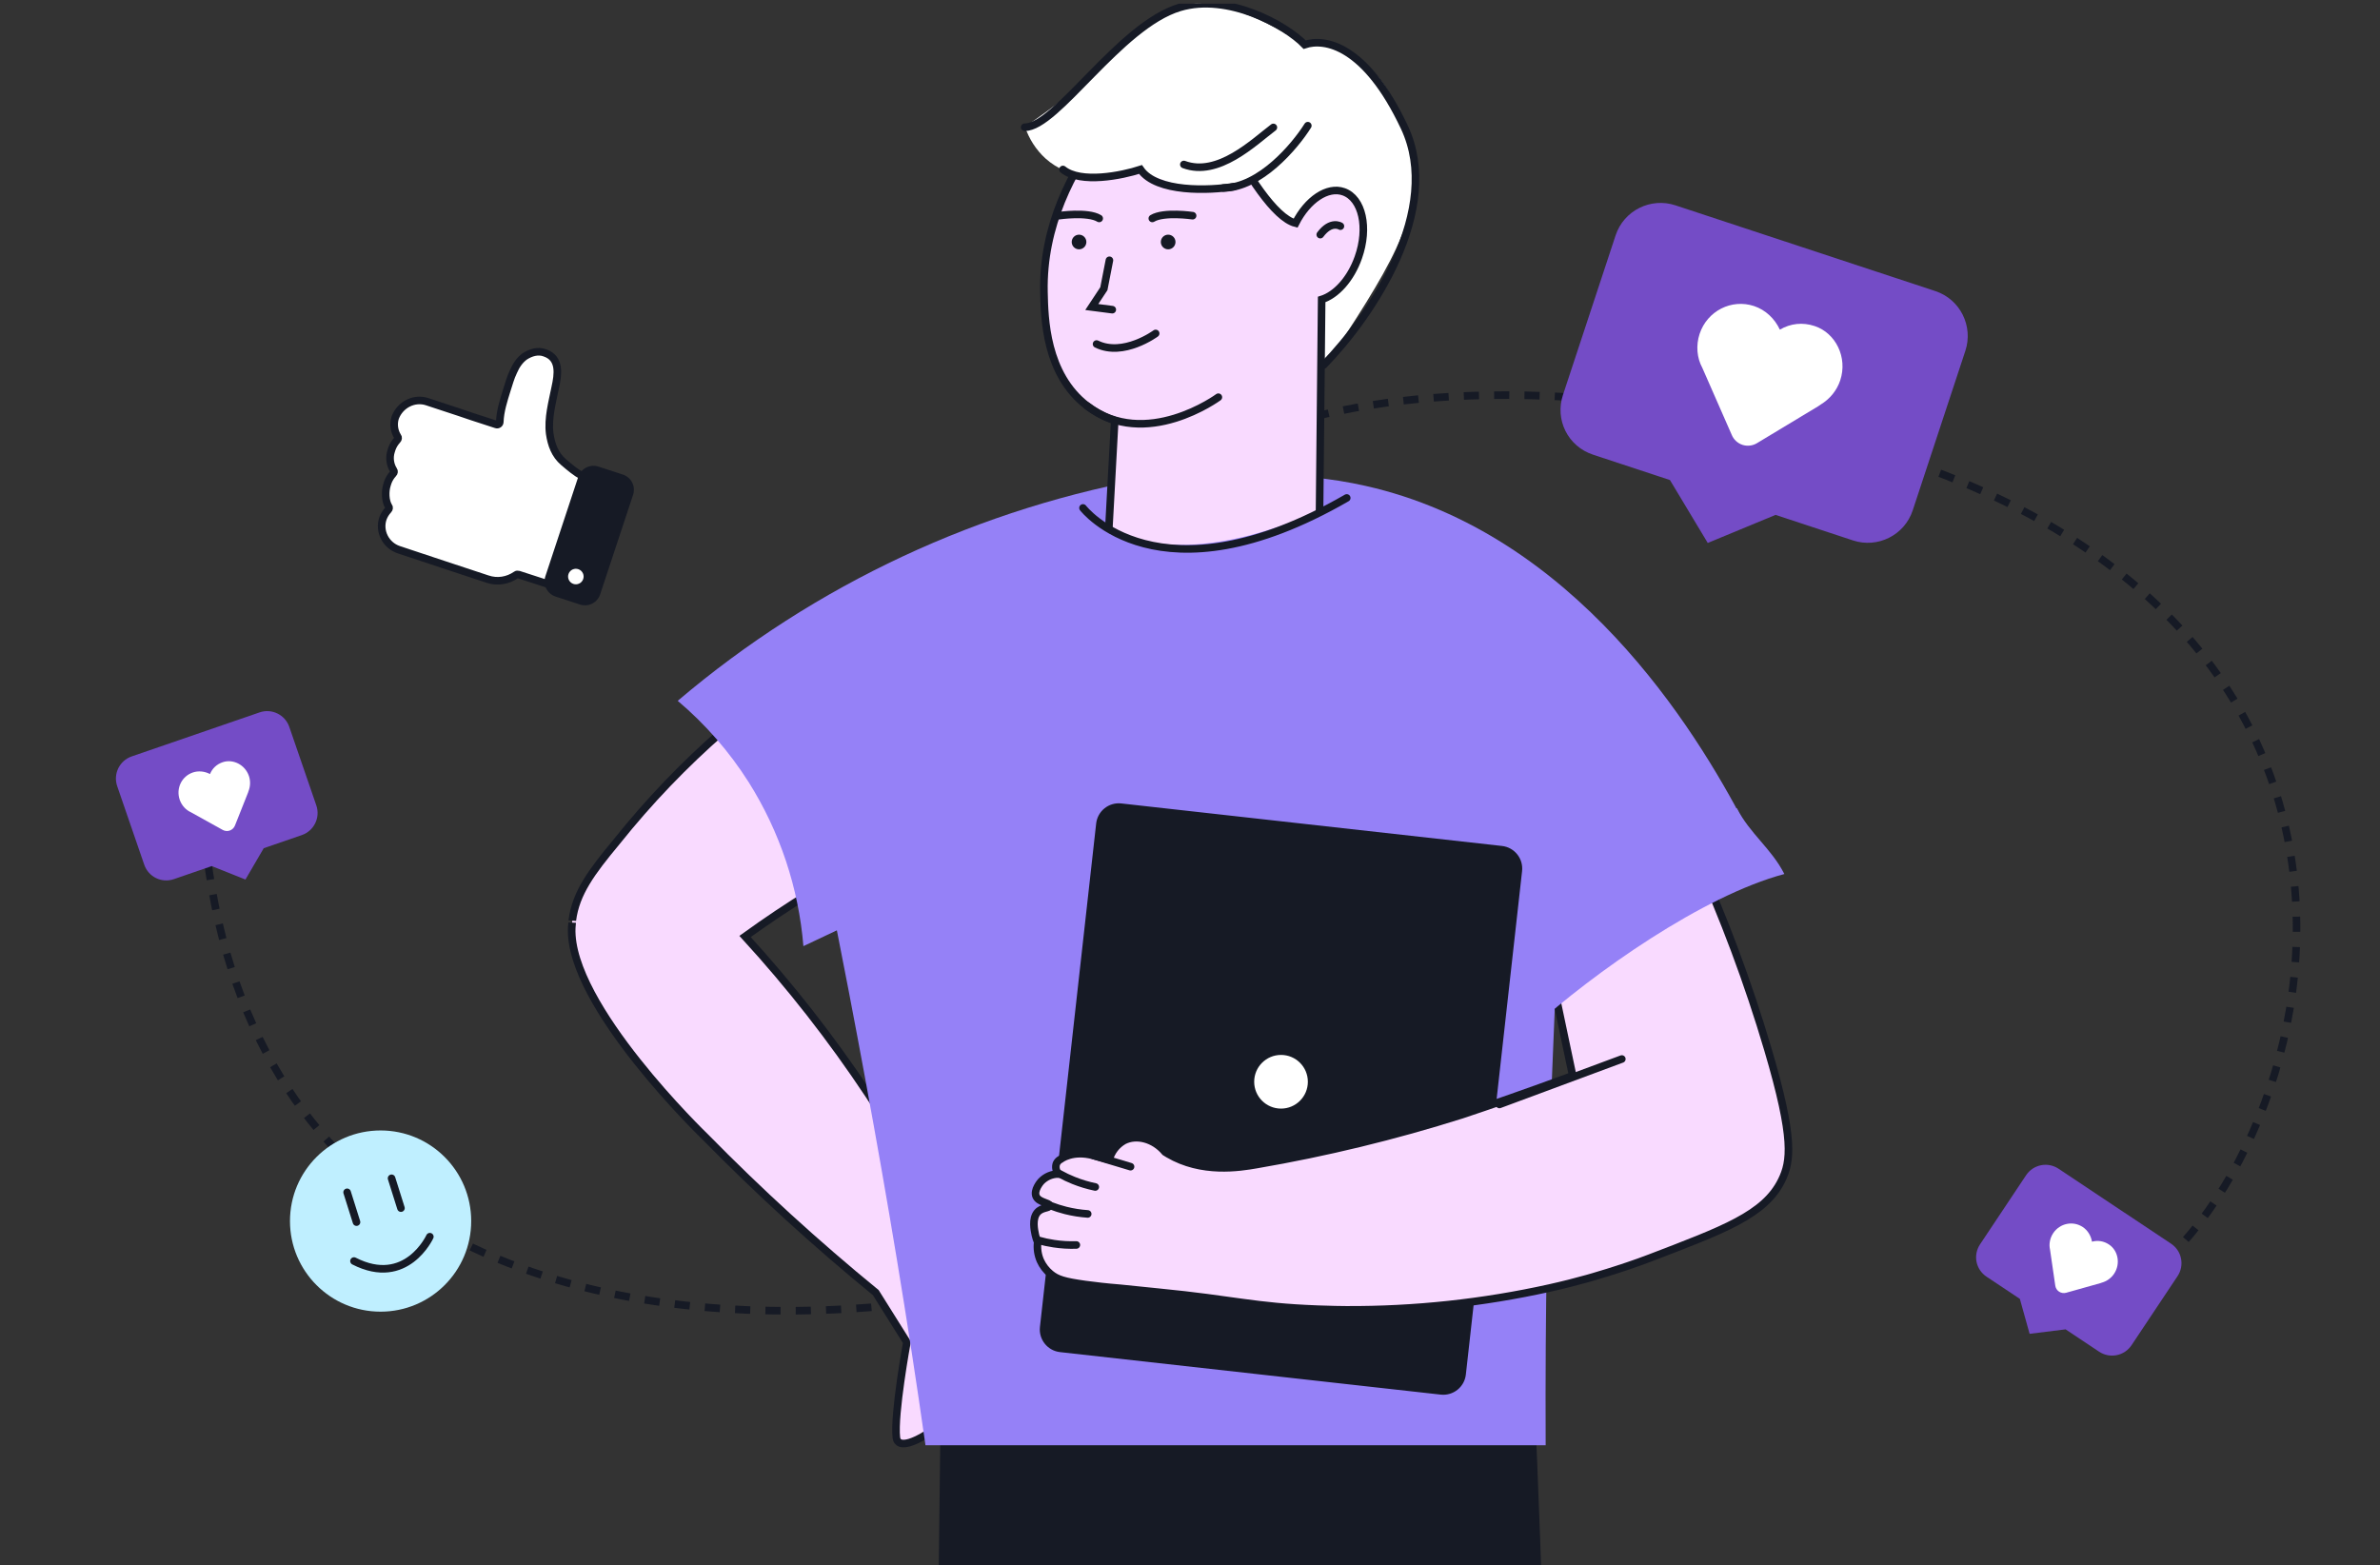 <?xml version="1.0" encoding="UTF-8"?> <svg xmlns="http://www.w3.org/2000/svg" width="628" height="413" viewBox="0 0 628 413" fill="none"><rect x="0" y="0" width="628" height="413" fill="#333333" stroke="none"/><g clip-path="url(#clip0_1771_25984)"><path d="M558.509 342.479C613.51 311.979 659.009 149.979 464.51 111.479C200.855 59.29 234.321 306.983 308.51 311.979C382.699 316.975 74.508 427.479 54.008 220.479" stroke="#161A25" stroke-width="2" stroke-dasharray="4 4"></path><path d="M150.858 244.868C150.028 265.313 186.028 299.952 186.028 299.952C200.285 314.479 215.328 328.214 231.089 341.096L239.297 354.184C239.297 354.184 235.813 373.157 236.521 379.364C237.229 385.57 256.611 372.184 261.413 358.664C264.5 349.969 258.26 338.651 253.403 331.692C246.372 316.822 238.275 302.48 229.175 288.778C219.407 274.069 208.514 260.139 196.593 247.114C202.125 243.131 207.944 239.192 214.217 235.364C239.833 219.828 267.833 208.615 297.092 202.175L308.155 196.533L297.092 168.476L285.553 139.203C285.553 139.203 235.768 153.419 190.774 192.815C180.608 201.672 171.259 211.425 162.839 221.956C162.74 222.066 162.651 222.188 162.552 222.31C156.124 230.054 151.931 235.663 151.013 242.876C151.013 242.832 150.957 243.728 150.858 244.868Z" fill="#F9DAFF" stroke="#161A25" stroke-width="2" stroke-miterlimit="10" stroke-linecap="round"></path><path d="M248.293 365.071L244.234 698.403H312.171C317.361 607.149 322.551 515.899 327.741 424.652C337.948 516.542 339.547 606.505 349.74 698.403L411.787 700.25C411.787 588.614 409.514 476.808 404.754 365.071H248.293Z" fill="#161A25"></path><path d="M178.828 184.933C186.137 191.111 192.462 198.368 197.583 206.453C205.78 219.495 210.722 234.316 211.991 249.668L305.775 205.338L314.769 162.553L305.566 125.73C258.779 133.754 215.007 154.201 178.828 184.933Z" fill="#9581F7"></path><path d="M413.511 184.319C412.455 210.668 411.406 237.013 410.364 263.355C409.644 281.205 409.378 286.956 409.09 295.354C408.392 315.554 407.672 344.872 407.849 381.37H244.2C234.81 315.118 222.676 253.394 210.266 193.066C215.887 189.372 220.264 192.108 225.922 188.164C245.778 174.446 264.57 160.607 282.299 146.646C282.299 146.646 302.786 152.984 320.703 144.064C322.42 143.931 324.792 143.754 327.617 143.588C329.202 143.499 330.941 143.411 332.803 143.333C337.811 143.123 342.476 142.945 346.93 142.879C367.229 145.937 398.154 155.399 413.511 184.319Z" fill="#9581F7"></path><path d="M460.432 217.532C453.531 223.341 446.562 229.351 439.523 235.561C433.361 241.004 427.371 246.414 421.553 251.789L339.919 210.489L335.743 161.235L346.294 125.986C351.034 126.43 355.741 127.18 360.385 128.231C415.478 140.656 447.28 192.245 460.432 217.532Z" fill="#9581F7"></path><path d="M336.782 103.093C337.623 104 338.747 104.596 339.971 104.783C343.755 105.208 347.167 100.382 349.123 97.416C366.598 70.842 375.336 57.587 372.402 41.345C371.7 37.507 368.363 19.022 354.565 13.484C338.791 7.106 309.325 19.352 310.197 36.753C310.835 49.402 336.782 103.093 336.782 103.093Z" fill="white"></path><path d="M275.461 77.05C275.61 83.959 275.907 98.735 286.824 107.09C289.034 108.775 291.504 110.089 294.137 110.98L291.852 152.925C299.239 160.321 309.189 164.592 319.639 164.853C330.089 165.114 340.24 161.346 347.987 154.328L348.742 79.027C352.569 77.826 356.406 73.648 358.415 67.94C361.19 60.096 359.478 52.347 354.546 50.603C350.294 49.094 344.979 52.729 341.854 58.895C330.81 56.088 312.707 12.857 312.707 12.857C306.117 17.821 274.717 42.397 275.461 77.05Z" fill="#F9DAFF" stroke="#161A25" stroke-width="2" stroke-miterlimit="10" stroke-linecap="round"></path><path d="M353.688 59.681C353.688 59.681 351.2 58.108 348.373 61.913L353.688 59.681Z" fill="white"></path><path d="M353.688 59.681C353.688 59.681 351.2 58.108 348.373 61.913" stroke="#161A25" stroke-width="2" stroke-miterlimit="10" stroke-linecap="round"></path><path d="M308.237 65.793C307.169 65.793 306.303 64.927 306.303 63.858C306.303 62.79 307.169 61.924 308.237 61.924C309.306 61.924 310.172 62.79 310.172 63.858C310.172 64.927 309.306 65.793 308.237 65.793Z" fill="#161A25"></path><path d="M284.722 65.793C283.653 65.793 282.787 64.927 282.787 63.858C282.787 62.79 283.653 61.924 284.722 61.924C285.79 61.924 286.656 62.79 286.656 63.858C286.656 64.927 285.79 65.793 284.722 65.793Z" fill="#161A25"></path><path d="M321.484 104.815C321.484 104.815 302.266 118.952 286.832 107.089" stroke="#161A25" stroke-width="2" stroke-miterlimit="10" stroke-linecap="round"></path><path d="M314.688 56.917C314.688 56.917 307.098 55.801 304.058 57.64" stroke="#161A25" stroke-width="2" stroke-miterlimit="10" stroke-linecap="round"></path><path d="M279.409 56.917C279.409 56.917 287.01 55.801 290.039 57.64" stroke="#161A25" stroke-width="2" stroke-miterlimit="10" stroke-linecap="round"></path><path d="M304.938 87.988C304.938 87.988 296.434 94.27 289.344 90.784" stroke="#161A25" stroke-width="2" stroke-miterlimit="10" stroke-linecap="round"></path><path d="M292.737 68.684L291.271 76.189L288.082 81.014L293.492 81.716" stroke="#161A25" stroke-width="2" stroke-miterlimit="10" stroke-linecap="round"></path><path d="M355.914 20.117C329.265 -0.292 315.404 -1.079 307.613 2.833C301.936 5.682 299.258 11.135 284.801 22.817C278.997 27.515 273.938 31.066 270.462 33.447C271.516 36.646 273.371 39.522 275.851 41.802C281.984 47.308 291.562 48.328 300.671 44.842C304.537 46.725 308.588 48.203 312.757 49.253C321.612 51.379 328.702 47.776 331.71 46.553C347.921 39.878 354.575 23.657 355.914 20.117Z" fill="white"></path><path d="M349.309 96.289C362.064 83.179 380.772 55.258 370.568 33.574C360.363 11.889 349.574 10.011 344.26 11.783C339.299 6.645 324.063 -1.876 311.307 1.95C295.363 6.734 278.887 33.574 270.383 33.574" stroke="#161A25" stroke-width="2" stroke-linecap="round"></path><path d="M325.648 49.239C319.182 50.302 305.186 50.887 300.934 44.721C296.062 46.316 285.149 48.548 280.472 44.721" stroke="#161A25" stroke-width="2" stroke-linecap="round"></path><path d="M345.086 33.165C341.679 38.611 332.449 49.524 322.79 49.604" stroke="#161A25" stroke-width="2" stroke-linecap="round"></path><path d="M336 33.626C330.871 37.495 321.424 46.784 312.375 43.406" stroke="#161A25" stroke-width="2" stroke-linecap="round"></path><path d="M370.13 176.822L332.644 184.701L279.82 177.159L285.77 134.038C285.77 134.038 289.953 139.999 300.876 142.602C302.995 143.108 305.152 143.446 307.325 143.613C317.225 144.449 331.052 142.52 349.842 134.026C351.643 133.224 353.502 132.341 355.396 131.4L355.884 131.145C360.656 146.367 365.405 161.593 370.13 176.822Z" fill="#9581F7"></path><path d="M285.766 134.037C285.766 134.037 305.694 160.054 355.357 131.399" stroke="#161A25" stroke-width="2" stroke-miterlimit="10" stroke-linecap="round"></path><path d="M396.217 224.227L295.758 213.008C293.014 212.702 290.541 214.678 290.234 217.423L275.398 350.276C275.091 353.02 277.067 355.493 279.812 355.8L380.27 367.018C383.015 367.325 385.488 365.349 385.794 362.604L400.631 229.751C400.937 227.007 398.961 224.534 396.217 224.227Z" fill="#161A25" stroke="#161A25" stroke-width="2" stroke-miterlimit="10" stroke-linecap="round"></path><path d="M277.176 336.146C278.953 337.634 280.871 338.192 286.355 338.958C288.842 339.295 291.956 339.667 295.651 339.958C298.37 340.248 301.705 340.597 305.668 340.98C325.909 342.956 330.639 344.826 347.685 345.466C351.241 345.605 353.971 345.628 355.203 345.64C373.248 345.729 391.247 343.799 408.864 339.888C412.617 339.051 415.836 338.226 418.857 337.378C418.857 337.378 427.607 334.938 435.334 331.975C454.716 324.538 465.627 320.599 470.101 311.489C472.541 306.516 473.505 300.659 466.51 277.001C461.282 259.33 454.829 242.044 447.198 225.269L407.098 246.476L414.976 283.857C403.077 288.249 393.026 291.735 385.682 294.175C367.985 299.766 349.929 304.149 331.638 307.294C327.048 308.096 317.09 309.711 308.27 304.517L307.434 304.006C304.424 300.415 299.823 299.3 296.534 300.996C294.629 302.094 293.237 303.904 292.665 306.028C292.258 305.935 291.828 305.818 291.329 305.679L288.563 304.935C282.986 303.413 279.929 305.865 279.929 305.865C279.422 306.109 279.012 306.519 278.767 307.027C278.594 307.497 278.558 308.008 278.665 308.498C278.772 308.988 279.017 309.437 279.372 309.793C278.505 309.781 277.646 309.947 276.847 310.281C276.047 310.615 275.325 311.109 274.724 311.733C274.573 311.896 272.69 314.057 273.399 315.695C274.108 317.334 276.978 317.357 276.955 318.124C276.932 318.891 274.91 318.519 273.701 319.96C272.272 321.668 272.934 324.608 273.19 325.851C273.336 326.511 273.543 327.157 273.806 327.78C273.604 329.441 273.848 331.126 274.515 332.66C275.125 334.009 276.035 335.202 277.176 336.146Z" fill="#F9DAFF" stroke="#161A25" stroke-width="2" stroke-miterlimit="10" stroke-linecap="round"></path><path d="M279.547 309.712C280.764 310.396 282.026 310.998 283.323 311.513C285.163 312.248 287.065 312.82 289.005 313.221" stroke="#161A25" stroke-width="2" stroke-miterlimit="10" stroke-linecap="round"></path><path d="M277.211 318.148C278.513 318.651 279.844 319.074 281.197 319.415C283.103 319.89 285.047 320.198 287.007 320.333" stroke="#161A25" stroke-width="2" stroke-miterlimit="10" stroke-linecap="round"></path><path d="M273.992 327.292C275.334 327.679 276.701 327.974 278.082 328.175C280.043 328.473 282.027 328.59 284.009 328.524" stroke="#161A25" stroke-width="2" stroke-miterlimit="10" stroke-linecap="round"></path><path d="M288.562 304.936L298.312 307.864" stroke="#161A25" stroke-width="2" stroke-miterlimit="10" stroke-linecap="round"></path><path d="M427.944 279.453L395.641 291.444" stroke="#161A25" stroke-width="2" stroke-miterlimit="10" stroke-linecap="round"></path><path d="M404.172 271.437C420.67 256.546 449.355 236.364 470.828 230.636C467.443 223.942 461.69 219.958 458.305 213.265L404.172 246.795V271.437Z" fill="#9581F7"></path><circle cx="338.018" cy="285.456" r="7.081" fill="white"></circle><path d="M112.742 106.009L121.101 108.764L124.48 109.909L130.936 112.012C131.363 112.171 131.871 111.856 131.878 111.336C131.977 108.463 132.917 105.585 133.763 102.859C134.256 101.382 134.691 99.66 135.477 98.049C136.187 96.392 137.153 94.998 138.481 94.037C140.054 93.017 141.988 92.431 143.768 93.112C147.924 94.527 147.256 98.831 146.508 102.246C145.707 106.257 144.537 110.355 145.049 114.445C145.47 117.325 146.429 120.013 148.697 121.939C150.482 123.461 151.782 124.579 153.801 125.722C154.104 125.909 154.314 126.248 154.202 126.599L145.286 153.578C145.128 154.004 144.713 154.167 144.363 154.055L136.856 151.618C136.582 151.553 136.383 151.535 136.167 151.716C133.991 153.201 131.263 153.716 128.583 152.794L116.921 148.941L108.486 146.139L105.182 145.041C101.802 143.896 99.893 140.201 101.039 136.821C101.356 135.969 101.824 135.21 102.445 134.546C102.708 134.289 102.744 133.892 102.563 133.676C101.649 132.272 101.56 129.702 102.118 127.951L102.341 127.25C102.658 126.398 103.127 125.64 103.747 124.975C104.011 124.719 104.046 124.322 103.866 124.105C102.951 122.702 102.639 120.832 103.197 119.081L103.421 118.38C103.738 117.528 104.206 116.77 104.827 116.105C105.09 115.849 105.126 115.451 104.945 115.235C104.031 113.832 103.719 111.962 104.277 110.211C105.592 106.726 109.362 104.864 112.742 106.009Z" fill="white" stroke="#161A25" stroke-width="2" stroke-miterlimit="10" stroke-linecap="round"></path><path d="M146.579 157.418L153.035 159.521C155.213 160.238 157.598 159.091 158.361 156.838L167.054 130.559C167.771 128.382 166.624 125.997 164.371 125.233L157.915 123.13C155.738 122.414 153.353 123.56 152.589 125.813L143.897 152.092C143.18 154.27 144.326 156.655 146.579 157.418Z" fill="#161A25"></path><path d="M153.025 150.393C153.989 150.988 154.287 152.252 153.692 153.215C153.096 154.179 151.833 154.477 150.869 153.882C149.906 153.287 149.608 152.023 150.203 151.06C150.798 150.096 152.062 149.798 153.025 150.393Z" fill="white"></path><path d="M518.591 92.579L504.708 134.657C502.523 141.279 495.413 144.746 488.929 142.607L468.511 135.87L450.618 143.275L440.644 126.676L420.364 119.985C413.742 117.8 410.229 110.828 412.414 104.206L426.296 62.129C428.481 55.507 435.591 52.039 442.075 54.178L510.641 76.8C517.263 78.985 520.73 86.095 518.591 92.579Z" fill="#744CC6"></path><path d="M485.578 100.352C484.713 102.973 482.882 105.276 480.406 106.753L479.81 107.169L463.577 116.958C462.431 117.65 461.007 117.793 459.766 117.383C458.524 116.973 457.464 116.012 456.955 114.773L449.183 97.064C447.751 94.45 447.465 91.143 448.467 88.108C450.469 82.038 456.891 78.802 462.823 80.76C465.858 81.761 468.3 84.096 469.641 86.987C472.485 85.324 475.653 84.993 478.826 86.04C484.345 87.86 487.58 94.282 485.578 100.352Z" fill="white"></path><path d="M76.335 191.817L83.462 212.519C84.584 215.778 82.825 219.268 79.634 220.367L69.588 223.825L64.766 232.091L55.877 228.546L45.899 231.981C42.64 233.103 39.173 231.411 38.051 228.153L30.924 207.45C29.802 204.192 31.561 200.701 34.752 199.603L68.487 187.989C71.745 186.867 75.236 188.626 76.335 191.817Z" fill="#744CC6"></path><path d="M65.676 204.748C66.12 206.037 66.089 207.491 65.557 208.813L65.447 209.154L61.99 217.86C61.747 218.476 61.229 218.958 60.618 219.168C60.008 219.378 59.303 219.317 58.732 218.982L50.378 214.342C49.032 213.742 47.931 212.527 47.416 211.034C46.388 208.047 47.946 204.854 50.865 203.849C52.358 203.335 54.017 203.523 55.409 204.258C56.03 202.754 57.178 201.675 58.739 201.138C61.454 200.203 64.647 201.761 65.676 204.748Z" fill="white"></path><path d="M574.584 336.746L562.444 354.968C560.533 357.835 556.69 358.553 553.883 356.682L545.041 350.791L535.544 351.969L532.973 342.751L524.19 336.9C521.323 334.989 520.565 331.206 522.476 328.338L534.616 310.117C536.526 307.249 540.369 306.531 543.177 308.402L572.869 328.185C575.737 330.096 576.455 333.938 574.584 336.746Z" fill="#744CC6"></path><path d="M557.84 336.114C557.084 337.249 555.91 338.105 554.536 338.484L554.197 338.603L545.179 341.135C544.542 341.314 543.845 341.195 543.307 340.836C542.769 340.478 542.391 339.881 542.311 339.224L540.935 329.767C540.596 328.333 540.894 326.721 541.77 325.406C543.521 322.778 547.005 322.08 549.574 323.791C550.888 324.667 551.745 326.1 552.004 327.653C553.577 327.235 555.13 327.493 556.504 328.409C558.894 330.001 559.592 333.485 557.84 336.114Z" fill="white"></path><path d="M100.424 346.123C113.629 346.123 124.333 335.419 124.333 322.214C124.333 309.01 113.629 298.306 100.424 298.306C87.22 298.306 76.516 309.01 76.516 322.214C76.516 335.419 87.22 346.123 100.424 346.123Z" fill="#BFEFFF"></path><path d="M91.594 314.625L94.07 322.492" stroke="#161A25" stroke-width="2" stroke-miterlimit="10" stroke-linecap="round"></path><path d="M103.32 310.93L105.796 318.797" stroke="#161A25" stroke-width="2" stroke-miterlimit="10" stroke-linecap="round"></path><path d="M113.42 326.338C113.42 326.338 107.228 339.84 93.404 332.764L113.42 326.338Z" fill="#BFEFFF"></path><path d="M113.42 326.338C113.42 326.338 107.228 339.84 93.404 332.764" stroke="#161A25" stroke-width="2" stroke-miterlimit="10" stroke-linecap="round"></path></g><defs><clipPath id="clip0_1771_25984"><rect width="627" height="412" fill="white" transform="matrix(-1 0 0 1 627.508 0.979)"></rect></clipPath></defs></svg> 